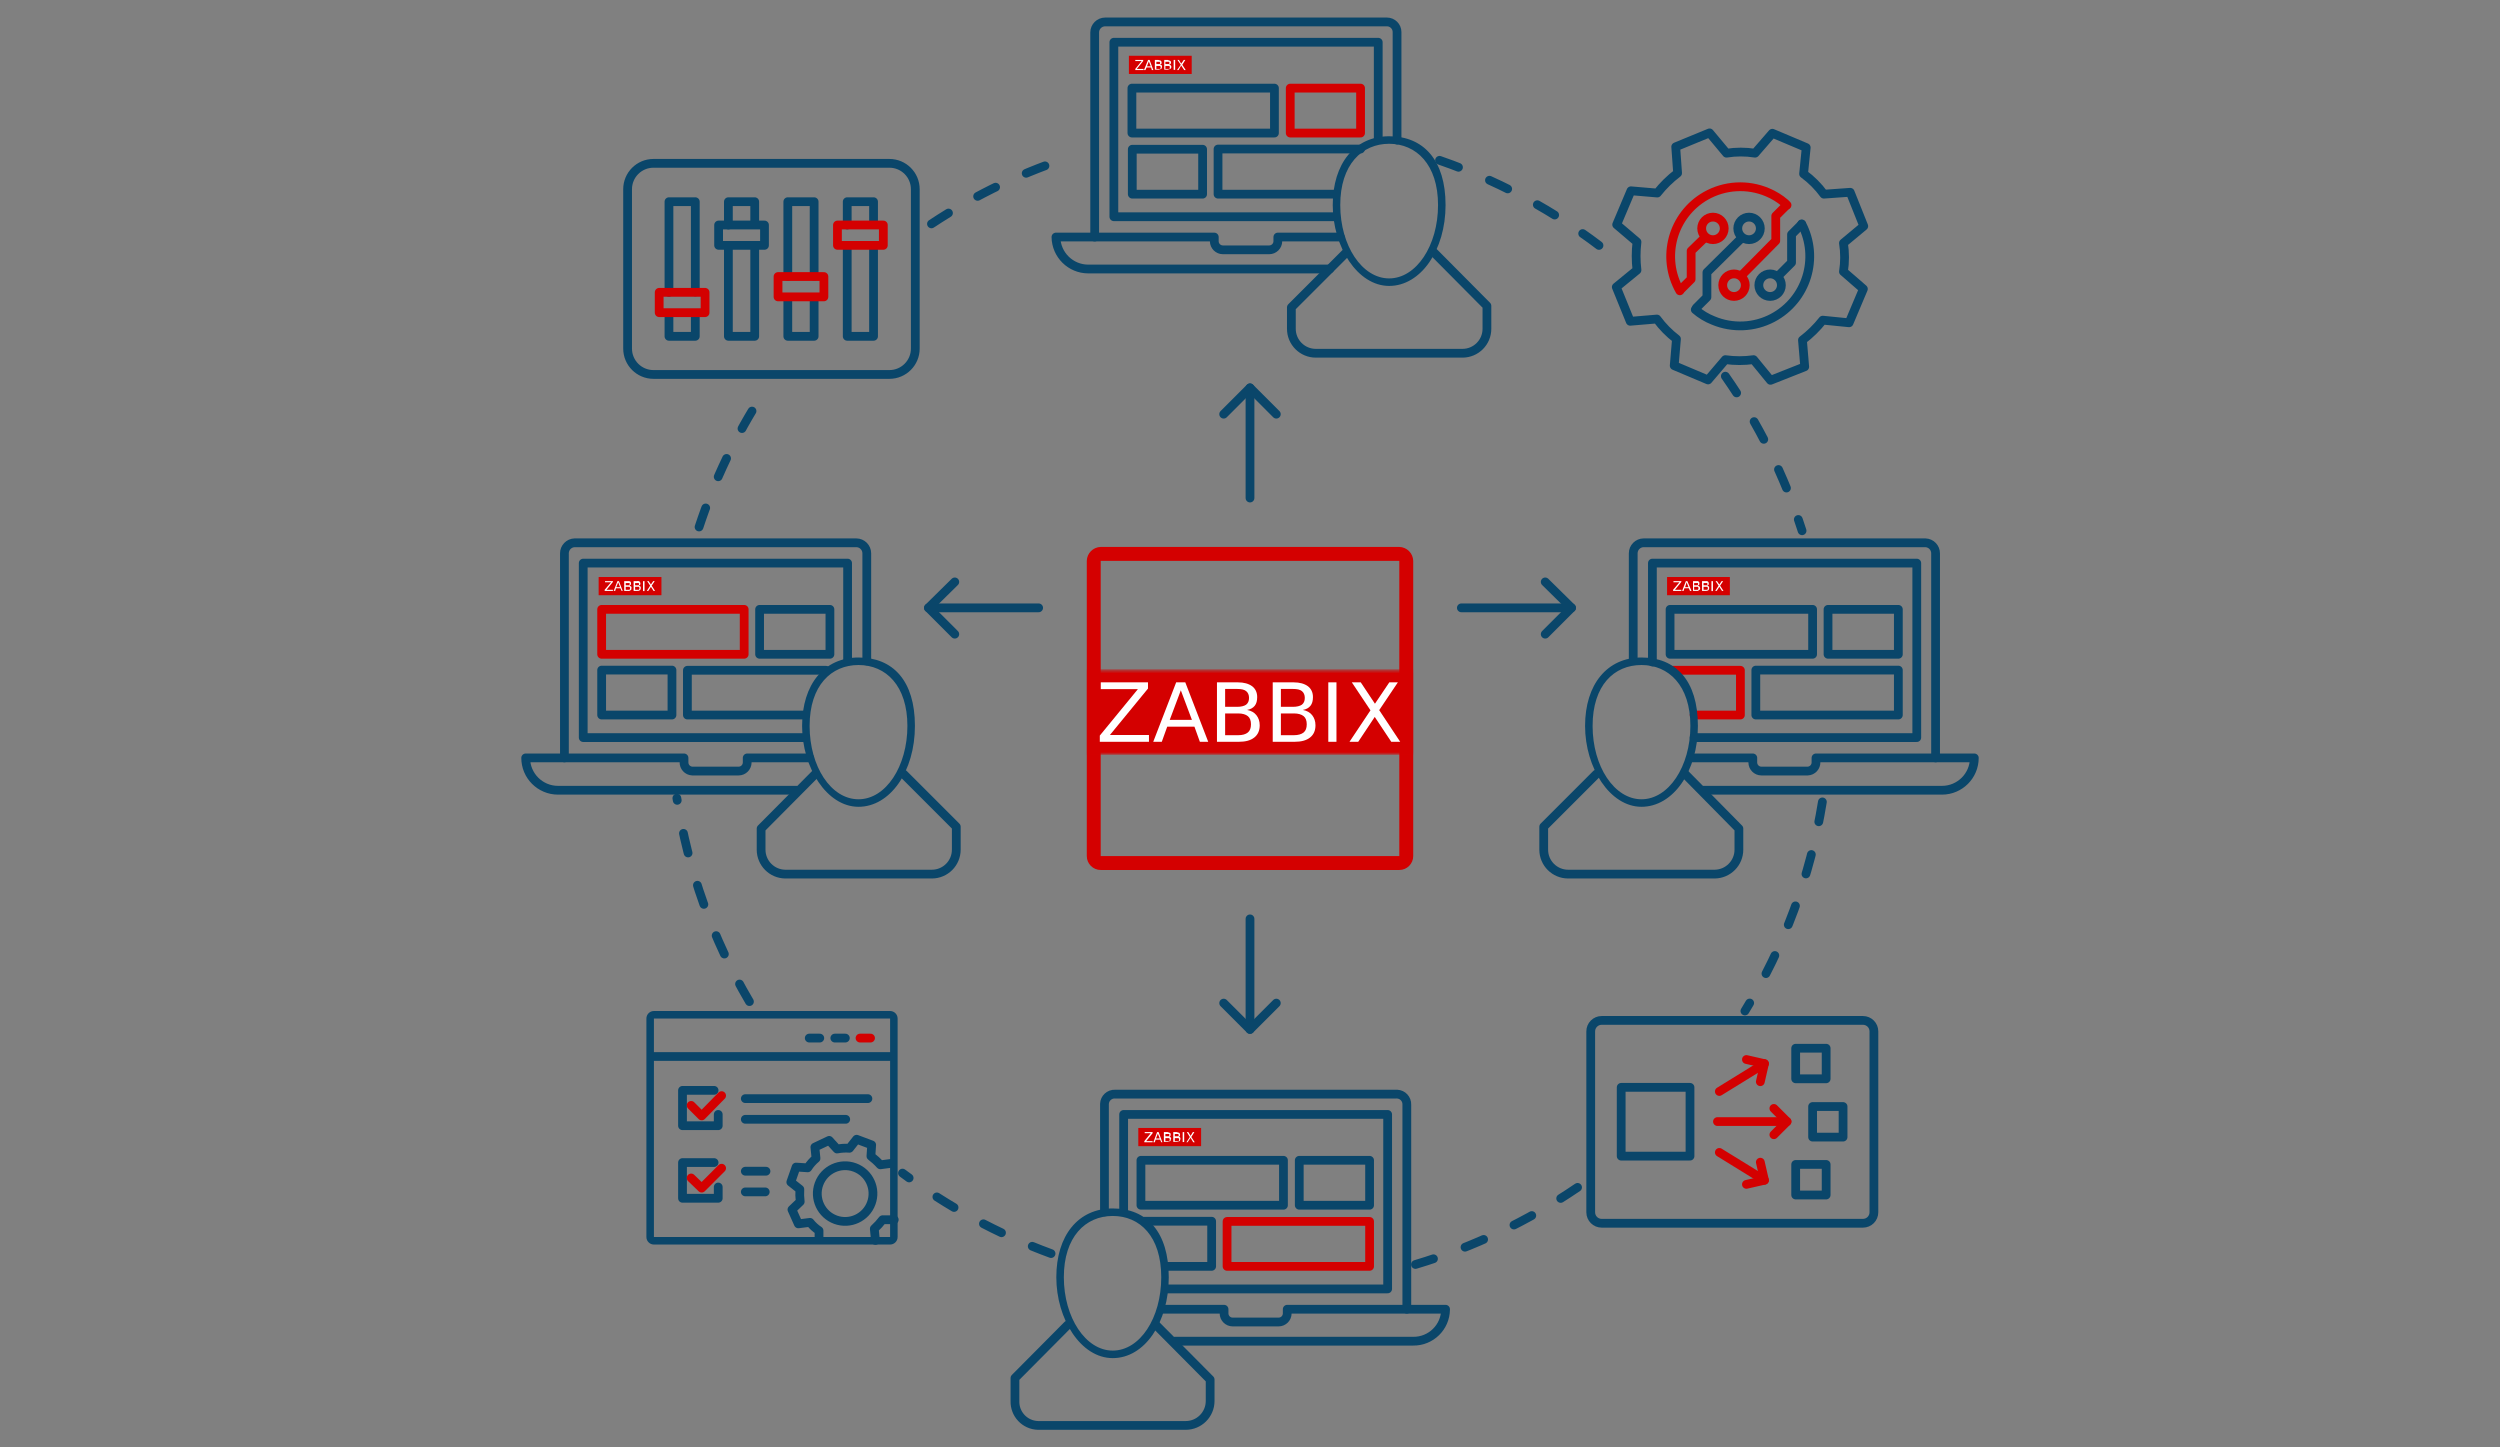 <svg width="570" height="330" viewBox="0 0 570 330" fill="none" xmlns="http://www.w3.org/2000/svg">
<rect x="0" y="0" width="570" height="330" fill="#808080" stroke="none"/>
<path d="M202.787 37.24H148.992C145.733 37.24 143.092 39.882 143.092 43.14V79.477C143.092 82.736 145.733 85.377 148.992 85.377H202.787C206.045 85.377 208.687 82.736 208.687 79.477V43.14C208.687 39.882 206.045 37.24 202.787 37.24Z" stroke="#0A466A" stroke-width="2" stroke-linecap="round" stroke-linejoin="round"/>
<path d="M193.167 51.302V45.986H199.17V51.216" stroke="#0A466A" stroke-width="2" stroke-linecap="round" stroke-linejoin="round"/>
<path d="M199.17 56.104V76.683H193.167V56.104" stroke="#0A466A" stroke-width="2" stroke-linecap="round" stroke-linejoin="round"/>
<path d="M201.399 51.302H190.938V55.941H201.399V51.302Z" stroke="#D40000" stroke-width="2" stroke-linecap="round" stroke-linejoin="round"/>
<path d="M166.072 51.302V45.986H172.074V51.216" stroke="#0A466A" stroke-width="2" stroke-linecap="round" stroke-linejoin="round"/>
<path d="M172.074 56.104V76.683H166.072V56.104" stroke="#0A466A" stroke-width="2" stroke-linecap="round" stroke-linejoin="round"/>
<path d="M174.304 51.302H163.843V55.941H174.304V51.302Z" stroke="#0A466A" stroke-width="2" stroke-linecap="round" stroke-linejoin="round"/>
<path d="M179.62 63.049V45.986H185.622V62.963" stroke="#0A466A" stroke-width="2" stroke-linecap="round" stroke-linejoin="round"/>
<path d="M185.622 67.851V76.683H179.62V67.851" stroke="#0A466A" stroke-width="2" stroke-linecap="round" stroke-linejoin="round"/>
<path d="M187.851 63.049H177.39V67.688H187.851V63.049Z" stroke="#D40000" stroke-width="2" stroke-linecap="round" stroke-linejoin="round"/>
<path d="M152.524 66.65V45.986H158.527V66.565" stroke="#0A466A" stroke-width="2" stroke-linecap="round" stroke-linejoin="round"/>
<path d="M158.527 71.452V76.683H152.524V71.452" stroke="#0A466A" stroke-width="2" stroke-linecap="round" stroke-linejoin="round"/>
<path d="M160.756 66.65H150.295V71.289H160.756V66.65Z" stroke="#D40000" stroke-width="2" stroke-linecap="round" stroke-linejoin="round"/>
<path d="M319.041 127.872V195.182H250.96V127.872H319.041ZM319.041 124.7H250.96C249.227 124.745 247.832 126.139 247.787 127.873V195.183C247.787 196.935 249.207 198.356 250.96 198.356H319.041C320.793 198.356 322.214 196.936 322.214 195.183V127.873C322.169 126.14 320.775 124.745 319.041 124.7Z" fill="#D40000"/>
<path d="M236.811 138.59H211.688" stroke="#0A466A" stroke-width="2" stroke-linecap="round" stroke-linejoin="round"/>
<path d="M217.69 144.592L211.688 138.59L217.69 132.674" stroke="#0A466A" stroke-width="2" stroke-linecap="round" stroke-linejoin="round"/>
<path d="M128.687 172.802V126.157C128.687 124.864 129.71 123.802 131.002 123.756H195.225C196.551 123.756 197.626 124.831 197.626 126.157V150.68" stroke="#0A466A" stroke-width="2" stroke-linecap="round" stroke-linejoin="round"/>
<path d="M183.478 168.172H132.975V128.387H193.253V150.766" stroke="#0A466A" stroke-width="2" stroke-linecap="round" stroke-linejoin="round"/>
<path d="M181.592 180.176H127.23C123.157 180.176 119.856 176.875 119.856 172.802H155.955V173.745C155.908 174.833 156.751 175.754 157.84 175.801C157.869 175.802 157.898 175.803 157.928 175.803H168.389C169.478 175.804 170.362 174.922 170.363 173.833C170.363 173.804 170.363 173.775 170.361 173.745V172.802H184.595" stroke="#0A466A" stroke-width="2" stroke-linecap="round" stroke-linejoin="round"/>
<path d="M150.809 131.559H136.49V135.709H150.809V131.559Z" fill="#D40000"/>
<path d="M139.748 132.674L138.291 134.475H139.748V134.732H137.862V134.475L139.32 132.76H137.948V132.502H139.748V132.674Z" fill="white"/>
<path d="M140.777 132.502H141.12L141.977 134.731H141.72L141.463 134.131H140.434L140.263 134.731H139.92L140.777 132.502ZM140.949 132.76L140.52 133.875H141.377L140.948 132.76H140.949Z" fill="white"/>
<path d="M142.321 132.502H143.178C143.354 132.451 143.543 132.482 143.692 132.588C143.863 132.674 143.863 132.845 143.863 133.017C143.863 133.189 143.863 133.274 143.777 133.36L143.52 133.531L143.863 133.702C143.991 133.806 144.027 133.986 143.949 134.131C144.011 134.297 143.937 134.482 143.778 134.56C143.617 134.71 143.394 134.774 143.178 134.731H142.321V132.502ZM142.664 132.76V133.446H143.436C143.578 133.314 143.613 133.103 143.522 132.932H142.665V132.761L142.664 132.76ZM142.664 133.617V134.474H143.521C143.696 134.279 143.696 133.983 143.521 133.788H142.664V133.617Z" fill="white"/>
<path d="M144.464 132.502H145.236C145.439 132.436 145.66 132.467 145.836 132.588C145.941 132.707 146.002 132.858 146.007 133.017C146.007 133.188 146.007 133.274 145.921 133.36L145.664 133.531L146.007 133.702C146.088 133.829 146.119 133.982 146.093 134.131C146.087 134.289 146.026 134.441 145.922 134.56C145.751 134.691 145.536 134.752 145.322 134.731H144.465L144.464 132.502ZM144.807 132.76V133.446H145.579C145.75 133.275 145.75 133.017 145.579 132.932H144.807V132.761V132.76ZM144.807 133.617V134.474H145.664C145.839 134.279 145.839 133.983 145.664 133.788H144.807V133.617Z" fill="white"/>
<path d="M148.409 133.274L148.923 132.502H149.266L148.58 133.531L149.352 134.732H149.009L148.409 133.789L147.808 134.732H147.465L148.237 133.531L147.551 132.502H147.894L148.409 133.274Z" fill="white"/>
<path d="M146.951 132.502H146.608V134.766H146.951V132.502Z" fill="white"/>
<path d="M169.673 138.933H137.176V149.179H169.673V138.933Z" stroke="#D40000" stroke-width="2" stroke-linecap="round" stroke-linejoin="round"/>
<path d="M189.223 138.933H173.189V149.179H189.223V138.933Z" stroke="#0A466A" stroke-width="2" stroke-linecap="round" stroke-linejoin="round"/>
<path d="M183.221 163.028H156.726V152.824H188.366" stroke="#0A466A" stroke-width="2" stroke-linecap="round" stroke-linejoin="round"/>
<path d="M153.21 152.781H137.176V163.027H153.21V152.781Z" stroke="#0A466A" stroke-width="2" stroke-linecap="round" stroke-linejoin="round"/>
<path d="M206.029 176.489L218.033 188.493V193.723C218.033 196.801 215.538 199.296 212.46 199.296H179.02C175.975 199.249 173.532 196.768 173.532 193.723V188.921L185.879 176.488" stroke="#0A466A" stroke-width="2" stroke-linecap="round" stroke-linejoin="round"/>
<path d="M195.74 151.623C201.999 151.623 206.887 156.339 206.887 165.514C206.887 174.689 202 182.234 195.74 182.234C189.48 182.234 184.593 174.774 184.593 165.514C184.593 156.254 189.566 151.623 195.74 151.623ZM195.74 149.909C187.937 149.909 182.878 155.997 182.878 165.515C182.878 175.033 188.537 183.95 195.74 183.95C202.943 183.95 208.602 175.89 208.602 165.515C208.602 155.14 203.543 149.909 195.74 149.909Z" fill="#0A466A"/>
<path d="M441.313 172.802V126.157C441.313 124.864 440.29 123.802 438.998 123.756H374.775C373.449 123.756 372.374 124.831 372.374 126.157V150.508" stroke="#0A466A" stroke-width="2" stroke-linecap="round" stroke-linejoin="round"/>
<path d="M386.265 168.172H437.025V128.387H376.747V150.938" stroke="#0A466A" stroke-width="2" stroke-linecap="round" stroke-linejoin="round"/>
<path d="M388.408 180.176H442.77C446.843 180.176 450.144 176.875 450.144 172.802H414.045V173.745C414.092 174.833 413.249 175.754 412.16 175.801C412.131 175.802 412.102 175.803 412.072 175.803H401.611C400.522 175.804 399.638 174.922 399.637 173.833C399.637 173.804 399.637 173.775 399.639 173.745V172.802H385.663" stroke="#0A466A" stroke-width="2" stroke-linecap="round" stroke-linejoin="round"/>
<path d="M394.41 131.559H380.091V135.709H394.41V131.559Z" fill="#D40000"/>
<path d="M383.349 132.674L381.892 134.475H383.349V134.732H381.463V134.475L382.92 132.76H381.549V132.502H383.349V132.674Z" fill="white"/>
<path d="M384.378 132.502H384.721L385.664 134.731H385.321L385.064 134.131H384.035L383.864 134.731H383.521L384.378 132.502ZM384.55 132.76L384.207 133.875H384.979L384.55 132.76Z" fill="white"/>
<path d="M386.007 132.502H386.779C386.955 132.451 387.144 132.482 387.293 132.588C387.464 132.674 387.464 132.845 387.464 133.017C387.464 133.189 387.464 133.274 387.378 133.36L387.121 133.531L387.464 133.702C387.569 133.821 387.63 133.972 387.635 134.131C387.65 134.314 387.547 134.487 387.378 134.56C387.217 134.71 386.994 134.774 386.778 134.731H386.006L386.007 132.502ZM386.264 132.76V133.446H387.036C387.178 133.314 387.213 133.103 387.122 132.932H386.265V132.761L386.264 132.76ZM386.264 133.617V134.474H387.121C387.296 134.279 387.296 133.983 387.121 133.788H386.264V133.617Z" fill="white"/>
<path d="M388.065 132.502H388.922C389.098 132.451 389.287 132.482 389.436 132.588C389.541 132.707 389.602 132.858 389.607 133.017C389.607 133.188 389.607 133.274 389.521 133.36L389.264 133.531L389.607 133.702C389.688 133.829 389.719 133.982 389.693 134.131C389.687 134.289 389.626 134.441 389.522 134.56C389.351 134.691 389.136 134.752 388.922 134.731H388.065V132.502ZM388.408 132.76V133.446H389.18C389.351 133.275 389.351 133.017 389.18 132.932H388.408V132.761V132.76ZM388.408 133.617V134.474H389.265C389.44 134.279 389.44 133.983 389.265 133.788H388.408V133.617Z" fill="white"/>
<path d="M392.009 133.274L392.524 132.502H392.867L392.181 133.531L392.953 134.732H392.61L392.009 133.789L391.409 134.732H391.066L391.838 133.531L391.152 132.502H391.495L392.009 133.274Z" fill="white"/>
<path d="M390.552 132.502H390.209V134.766H390.552V132.502Z" fill="white"/>
<path d="M413.274 138.933H380.777V149.179H413.274V138.933Z" stroke="#0A466A" stroke-width="2" stroke-linecap="round" stroke-linejoin="round"/>
<path d="M432.824 138.933H416.79V149.179H432.824V138.933Z" stroke="#0A466A" stroke-width="2" stroke-linecap="round" stroke-linejoin="round"/>
<path d="M432.824 152.781H400.327V163.027H432.824V152.781Z" stroke="#0A466A" stroke-width="2" stroke-linecap="round" stroke-linejoin="round"/>
<path d="M381.463 152.824H396.811V163.028H386.265" stroke="#D40000" stroke-width="2" stroke-linecap="round" stroke-linejoin="round"/>
<path d="M363.971 176.489L351.967 188.493V193.723C351.967 196.801 354.462 199.296 357.54 199.296H390.98C394.025 199.249 396.468 196.768 396.468 193.723V188.921L384.207 176.488" stroke="#0A466A" stroke-width="2" stroke-linecap="round" stroke-linejoin="round"/>
<path d="M374.26 151.623C380.434 151.623 385.407 156.253 385.407 165.514C385.407 174.775 380.434 182.234 374.26 182.234C368.086 182.234 363.113 174.774 363.113 165.514C363.113 156.254 368 151.623 374.26 151.623ZM374.26 149.909C366.457 149.909 361.398 155.997 361.398 165.515C361.398 175.033 367.057 183.95 374.26 183.95C381.463 183.95 387.122 175.89 387.122 165.515C387.122 155.14 382.063 149.909 374.26 149.909Z" fill="#0A466A"/>
<path d="M333.189 138.59H358.312" stroke="#0A466A" stroke-width="2" stroke-linecap="round" stroke-linejoin="round"/>
<path d="M352.31 132.674L358.312 138.59L352.31 144.592" stroke="#0A466A" stroke-width="2" stroke-linecap="round" stroke-linejoin="round"/>
<path d="M285 113.553V88.43" stroke="#0A466A" stroke-width="2" stroke-linecap="round" stroke-linejoin="round"/>
<path d="M278.998 94.432L285 88.43L291.002 94.432" stroke="#0A466A" stroke-width="2" stroke-linecap="round" stroke-linejoin="round"/>
<path d="M285 209.501V234.71" stroke="#0A466A" stroke-width="2" stroke-linecap="round" stroke-linejoin="round"/>
<path d="M291.002 228.708L285 234.71L278.998 228.708" stroke="#0A466A" stroke-width="2" stroke-linecap="round" stroke-linejoin="round"/>
<path d="M249.587 54.046V7.401C249.587 6.075 250.662 5 251.988 5H316.211C317.49 5 318.527 6.035 318.528 7.314C318.528 7.343 318.528 7.372 318.526 7.401V31.924" stroke="#0A466A" stroke-width="2" stroke-linecap="round" stroke-linejoin="round"/>
<path d="M304.464 49.416H253.96V9.63H314.239V31.752" stroke="#0A466A" stroke-width="2" stroke-linecap="round" stroke-linejoin="round"/>
<path d="M303.178 61.334H248.13C244.091 61.334 240.803 58.085 240.756 54.046H276.855V54.989C276.855 56.078 277.738 56.961 278.827 56.961H289.374C290.463 56.961 291.346 56.078 291.346 54.989V54.046H305.58" stroke="#0A466A" stroke-width="2" stroke-linecap="round" stroke-linejoin="round"/>
<path d="M271.709 12.717H257.39V16.867H271.709V12.717Z" fill="#D40000"/>
<path d="M260.649 13.917L259.191 15.718H260.734V15.975H258.848V15.718L260.306 13.917H258.848V13.66H260.649V13.917Z" fill="white"/>
<path d="M261.763 13.66H262.106L262.963 15.975H262.62L262.449 15.375H261.42L261.163 15.975H260.82L261.763 13.66ZM261.935 14.003L261.506 15.118H262.363L261.934 14.003H261.935Z" fill="white"/>
<path d="M263.307 13.66H264.079L264.679 13.831C264.784 13.95 264.845 14.101 264.85 14.26C264.852 14.38 264.822 14.498 264.764 14.603H264.421L264.85 14.86C264.918 14.961 264.949 15.082 264.936 15.203C264.93 15.388 264.871 15.566 264.765 15.717L264.165 15.888H263.308V13.659L263.307 13.66ZM263.65 13.917V14.603H264.422C264.536 14.451 264.536 14.241 264.422 14.089H263.65V13.918V13.917ZM263.65 14.861V15.718H264.507C264.682 15.523 264.682 15.227 264.507 15.032H263.65V14.861Z" fill="white"/>
<path d="M265.45 13.66H266.222L266.736 13.831C266.905 13.904 267.008 14.076 266.993 14.26C266.993 14.346 266.907 14.431 266.907 14.603H266.564L266.907 14.86L267.078 15.203C267.085 15.407 266.988 15.601 266.821 15.717L266.221 15.888H265.449V13.659L265.45 13.66ZM265.707 13.917V14.603H266.564C266.656 14.444 266.656 14.248 266.564 14.089H265.707V13.918V13.917ZM265.707 14.861V15.718H266.65C266.736 15.497 266.736 15.253 266.65 15.032H265.707V14.861Z" fill="white"/>
<path d="M269.309 14.518L269.909 13.66H270.252L269.566 14.775L270.338 15.975H269.995L269.309 14.946L268.709 15.975H268.366L269.223 14.775L268.451 13.66H268.794L269.309 14.518Z" fill="white"/>
<path d="M267.937 13.66H267.594V15.924H267.937V13.66Z" fill="white"/>
<path d="M290.573 20.091H258.076V30.337H290.573V20.091Z" stroke="#0A466A" stroke-width="2" stroke-linecap="round" stroke-linejoin="round"/>
<path d="M310.209 20.091H294.175V30.337H310.209V20.091Z" stroke="#D40000" stroke-width="2" stroke-linecap="round" stroke-linejoin="round"/>
<path d="M304.464 44.271H277.712V33.982H310.209" stroke="#0A466A" stroke-width="2" stroke-linecap="round" stroke-linejoin="round"/>
<path d="M274.196 34.025H258.162V44.271H274.196V34.025Z" stroke="#0A466A" stroke-width="2" stroke-linecap="round" stroke-linejoin="round"/>
<path d="M327.015 57.647L339.019 69.737V74.967C339.019 78.045 336.524 80.54 333.446 80.54H300.006C296.928 80.54 294.433 78.045 294.433 74.967V70.08L306.866 57.647" stroke="#0A466A" stroke-width="2" stroke-linecap="round" stroke-linejoin="round"/>
<path d="M316.726 32.781C322.9 32.781 327.873 37.497 327.873 46.757C327.873 56.017 322.9 63.477 316.726 63.477C310.552 63.477 305.579 56.017 305.579 46.757C305.579 37.497 310.552 32.781 316.726 32.781ZM316.726 31.066C308.923 31.066 303.864 37.24 303.864 46.757C303.864 56.274 309.523 65.192 316.726 65.192C323.929 65.192 329.588 57.046 329.588 46.757C329.588 36.468 324.529 31.066 316.726 31.066Z" fill="#0A466A"/>
<path d="M320.756 298.504V251.859C320.804 250.581 319.808 249.506 318.53 249.458C318.472 249.456 318.413 249.456 318.355 249.458H254.218C252.94 249.41 251.865 250.406 251.817 251.684C251.815 251.742 251.815 251.801 251.817 251.859V276.296" stroke="#0A466A" stroke-width="2" stroke-linecap="round" stroke-linejoin="round"/>
<path d="M266.136 293.874H316.383V254.088H256.19V276.296" stroke="#0A466A" stroke-width="2" stroke-linecap="round" stroke-linejoin="round"/>
<path d="M267.851 305.792H322.213C326.238 305.839 329.539 302.615 329.587 298.59C329.587 298.561 329.587 298.533 329.587 298.504H293.488V299.447C293.488 300.536 292.605 301.419 291.516 301.419H281.055C279.966 301.419 279.083 300.536 279.083 299.447V298.504H265.021" stroke="#0A466A" stroke-width="2" stroke-linecap="round" stroke-linejoin="round"/>
<path d="M273.853 257.175H259.534V261.325H273.853V257.175Z" fill="#D40000"/>
<path d="M262.792 258.376L261.334 260.176H262.792V260.433H260.906V260.176L262.363 258.376H260.991V258.118H262.792V258.376Z" fill="white"/>
<path d="M263.821 258.118H264.164L265.021 260.433H264.764L264.507 259.833H263.478L263.307 260.433H262.964L263.821 258.118ZM263.993 258.461L263.564 259.576H264.421L263.992 258.461H263.993Z" fill="white"/>
<path d="M265.364 258.118H266.221L266.735 258.289C266.906 258.375 266.906 258.546 266.906 258.718C266.908 258.838 266.878 258.956 266.82 259.061H266.563C266.649 259.147 266.82 259.147 266.906 259.318C266.992 259.489 267.077 259.575 266.992 259.661C266.906 259.747 266.992 260.004 266.821 260.175L266.221 260.346H265.364V258.117V258.118ZM265.707 258.376V259.062H266.479C266.65 258.976 266.65 258.719 266.565 258.548H265.708V258.377L265.707 258.376ZM265.707 259.319V260.176H266.564C266.739 259.981 266.739 259.685 266.564 259.49H265.707V259.319Z" fill="white"/>
<path d="M267.508 258.118H268.28L268.88 258.289C268.985 258.408 269.046 258.559 269.051 258.718C269.053 258.838 269.023 258.956 268.965 259.061H268.708C268.794 259.147 268.965 259.147 269.051 259.318C269.119 259.419 269.15 259.54 269.137 259.661C269.12 259.843 269.061 260.019 268.966 260.175L268.366 260.346H267.509V258.117L267.508 258.118ZM267.851 258.376V259.062H268.623C268.794 258.976 268.794 258.719 268.623 258.548H267.851V258.377V258.376ZM267.851 259.319V260.176H268.708C268.883 259.981 268.883 259.685 268.708 259.49H267.851V259.319Z" fill="white"/>
<path d="M271.452 258.976L271.967 258.118H272.31L271.624 259.233L272.396 260.433H272.053L271.452 259.405L270.766 260.433H270.509L271.281 259.233L270.595 258.118H270.938L271.452 258.976Z" fill="white"/>
<path d="M269.995 258.118H269.652V260.382H269.995V258.118Z" fill="white"/>
<path d="M292.631 264.549H260.134V274.796H292.631V264.549Z" stroke="#0A466A" stroke-width="2" stroke-linecap="round" stroke-linejoin="round"/>
<path d="M312.267 264.549H296.233V274.796H312.267V264.549Z" stroke="#0A466A" stroke-width="2" stroke-linecap="round" stroke-linejoin="round"/>
<path d="M312.267 278.483H279.77V288.73H312.267V278.483Z" stroke="#D40000" stroke-width="2" stroke-linecap="round" stroke-linejoin="round"/>
<path d="M260.906 278.44H276.254V288.729H265.965" stroke="#0A466A" stroke-width="2" stroke-linecap="round" stroke-linejoin="round"/>
<path d="M243.414 302.105L231.41 314.195V319.425C231.315 322.407 233.655 324.901 236.637 324.996C236.724 324.999 236.811 324.999 236.898 324.998H270.338C273.416 324.998 275.911 322.503 275.911 319.425V314.538L263.564 302.105" stroke="#0A466A" stroke-width="2" stroke-linecap="round" stroke-linejoin="round"/>
<path d="M253.703 277.239C259.877 277.239 264.764 281.869 264.764 291.215C264.764 300.561 259.877 307.935 253.703 307.935C247.529 307.935 242.556 300.389 242.556 291.215C242.556 282.041 247.443 277.239 253.703 277.239ZM253.703 275.525C245.814 275.525 240.841 281.699 240.841 291.216C240.841 300.733 246.414 309.651 253.703 309.651C260.992 309.651 266.479 301.505 266.479 291.216C266.479 280.927 261.506 275.525 253.703 275.525Z" fill="#0A466A"/>
<path d="M371.859 43.499L368.601 51.216L373.231 55.16C372.974 57.296 372.974 59.455 373.231 61.591L368.515 65.45L371.688 73.253L377.776 72.739C379.038 74.459 380.54 75.989 382.235 77.283L381.721 83.371L389.438 86.629L393.382 81.999C395.515 82.299 397.68 82.299 399.813 81.999L403.672 86.715L411.475 83.628L410.961 77.54C412.689 76.226 414.245 74.699 415.591 72.996L421.593 73.596L424.851 65.879L420.307 61.935C420.65 59.776 420.65 57.577 420.307 55.418L424.937 51.559L421.85 43.842L415.848 44.271C414.55 42.5 412.988 40.939 411.218 39.641L411.818 33.639L404.101 30.381L400.157 34.925C397.998 34.582 395.799 34.582 393.64 34.925L389.781 30.295L382.064 33.468L382.493 39.47C380.765 40.784 379.209 42.311 377.863 44.014L371.861 43.5L371.859 43.499Z" stroke="#0A466A" stroke-width="2" stroke-linecap="round" stroke-linejoin="round"/>
<path d="M410.788 51.045C414.876 58.794 411.908 68.389 404.16 72.477C399.969 74.688 395.01 74.91 390.638 73.082C389.135 72.493 387.743 71.652 386.522 70.595" stroke="#0A466A" stroke-width="2" stroke-linecap="round" stroke-linejoin="round"/>
<path d="M383.006 66.307C378.662 58.699 381.308 49.01 388.916 44.666C393.219 42.209 398.424 41.904 402.985 43.842C404.451 44.452 405.812 45.292 407.015 46.329L407.444 46.758" stroke="#D40000" stroke-width="2" stroke-linecap="round" stroke-linejoin="round"/>
<path d="M397.154 62.706L404.871 54.903V49.244L407.272 46.843" stroke="#D40000" stroke-width="2" stroke-linecap="round" stroke-linejoin="round"/>
<path d="M405.557 62.792L408.472 59.877V53.446L410.788 51.131" stroke="#0A466A" stroke-width="2" stroke-linecap="round" stroke-linejoin="round"/>
<path d="M403.585 67.593C405.006 67.593 406.157 66.442 406.157 65.021C406.157 63.6 405.006 62.449 403.585 62.449C402.165 62.449 401.013 63.6 401.013 65.021C401.013 66.442 402.165 67.593 403.585 67.593Z" stroke="#0A466A" stroke-width="2" stroke-linecap="round" stroke-linejoin="round"/>
<path d="M395.353 67.593C396.774 67.593 397.925 66.442 397.925 65.021C397.925 63.6 396.774 62.449 395.353 62.449C393.933 62.449 392.781 63.6 392.781 65.021C392.781 66.442 393.933 67.593 395.353 67.593Z" stroke="#D40000" stroke-width="2" stroke-linecap="round" stroke-linejoin="round"/>
<path d="M396.983 54.389L389.18 62.106V67.765L386.779 70.166" stroke="#0A466A" stroke-width="2" stroke-linecap="round" stroke-linejoin="round"/>
<path d="M388.58 54.303L385.579 57.219V63.649L383.263 65.964" stroke="#D40000" stroke-width="2" stroke-linecap="round" stroke-linejoin="round"/>
<path d="M390.552 54.646C391.972 54.646 393.124 53.494 393.124 52.074C393.124 50.654 391.972 49.502 390.552 49.502C389.131 49.502 387.98 50.654 387.98 52.074C387.98 53.494 389.131 54.646 390.552 54.646Z" stroke="#D40000" stroke-width="2" stroke-linecap="round" stroke-linejoin="round"/>
<path d="M398.783 54.646C400.203 54.646 401.355 53.494 401.355 52.074C401.355 50.654 400.203 49.502 398.783 49.502C397.362 49.502 396.211 50.654 396.211 52.074C396.211 53.494 397.362 54.646 398.783 54.646Z" stroke="#0A466A" stroke-width="2" stroke-linecap="round" stroke-linejoin="round"/>
<path d="M385.321 247.915H369.63V263.598H385.321V247.915Z" stroke="#0A466A" stroke-width="2" stroke-linecap="round" stroke-linejoin="round"/>
<path d="M416.361 265.492H409.416V272.463H416.361V265.492Z" stroke="#0A466A" stroke-width="2" stroke-linecap="round" stroke-linejoin="round"/>
<path d="M420.219 252.288H413.274V259.259H420.219V252.288Z" stroke="#0A466A" stroke-width="2" stroke-linecap="round" stroke-linejoin="round"/>
<path d="M416.361 238.997H409.416V245.968H416.361V238.997Z" stroke="#0A466A" stroke-width="2" stroke-linecap="round" stroke-linejoin="round"/>
<path d="M391.581 255.718H407.443" stroke="#D40000" stroke-width="2" stroke-linecap="round" stroke-linejoin="round"/>
<path d="M404.442 252.716L407.443 255.718L404.442 258.719" stroke="#D40000" stroke-width="2" stroke-linecap="round" stroke-linejoin="round"/>
<path d="M392.009 248.858L402.299 242.513" stroke="#D40000" stroke-width="2" stroke-linecap="round" stroke-linejoin="round"/>
<path d="M401.356 246.629L402.299 242.513L398.183 241.57" stroke="#D40000" stroke-width="2" stroke-linecap="round" stroke-linejoin="round"/>
<path d="M392.009 262.749L402.299 269.094" stroke="#D40000" stroke-width="2" stroke-linecap="round" stroke-linejoin="round"/>
<path d="M401.356 264.978L402.299 269.094L398.183 270.037" stroke="#D40000" stroke-width="2" stroke-linecap="round" stroke-linejoin="round"/>
<path d="M424.751 232.652H365.185C363.804 232.652 362.685 233.771 362.685 235.152V276.403C362.685 277.784 363.804 278.903 365.185 278.903H424.751C426.132 278.903 427.251 277.784 427.251 276.403V235.152C427.251 233.771 426.132 232.652 424.751 232.652Z" stroke="#0A466A" stroke-width="2" stroke-linecap="round" stroke-linejoin="round"/>
<path d="M203.285 265.235L200.713 265.578C200.061 264.856 199.343 264.196 198.569 263.606L198.74 261.034L195.31 259.748L193.681 261.806C192.734 261.735 191.782 261.792 190.851 261.977L189.05 260.005L185.792 261.548L186.049 264.12C185.312 264.732 184.676 265.455 184.163 266.264L181.505 266.093L180.305 269.523L182.363 271.152C182.306 272.096 182.334 273.043 182.449 273.982L180.563 275.783L182.021 279.041L184.679 278.698C185.257 279.435 185.952 280.072 186.737 280.584V282.556M199.598 282.813L199.341 280.155C200.034 279.531 200.666 278.842 201.227 278.097H203.885M194.882 266.178C198.172 267.389 199.858 271.037 198.647 274.327C197.438 277.613 193.797 279.299 190.509 278.096C187.217 276.891 185.524 273.246 186.729 269.954C187.934 266.662 191.579 264.969 194.871 266.174C194.875 266.175 194.878 266.177 194.882 266.178Z" stroke="#0A466A" stroke-width="2" stroke-linecap="round" stroke-linejoin="round"/>
<path d="M202.942 232.223V282.041H149.094V232.223H202.942ZM202.942 230.509H149.094C148.147 230.509 147.379 231.277 147.379 232.224V282.042C147.379 282.989 148.147 283.757 149.094 283.757H202.942C203.889 283.757 204.657 282.989 204.657 282.042V232.224C204.657 231.277 203.889 230.509 202.942 230.509Z" fill="#0A466A"/>
<path d="M148.837 240.884H203.371" stroke="#0A466A" stroke-width="2" stroke-linecap="round" stroke-linejoin="round"/>
<path d="M184.507 236.682H186.908" stroke="#0A466A" stroke-width="2" stroke-linecap="round" stroke-linejoin="round"/>
<path d="M190.338 236.682H192.739" stroke="#0A466A" stroke-width="2" stroke-linecap="round" stroke-linejoin="round"/>
<path d="M196.083 236.682H198.484" stroke="#D40000" stroke-width="2" stroke-linecap="round" stroke-linejoin="round"/>
<path d="M169.931 250.487H197.883" stroke="#0A466A" stroke-width="2" stroke-linecap="round" stroke-linejoin="round"/>
<path d="M163.757 254.088V256.661H155.611V248.601H162.814" stroke="#0A466A" stroke-width="2" stroke-linecap="round" stroke-linejoin="round"/>
<path d="M157.583 252.031L159.984 254.431L164.529 249.801" stroke="#D40000" stroke-width="2" stroke-linecap="round" stroke-linejoin="round"/>
<path d="M169.931 255.203H192.824" stroke="#0A466A" stroke-width="2" stroke-linecap="round" stroke-linejoin="round"/>
<path d="M169.931 267.036H174.647" stroke="#0A466A" stroke-width="2" stroke-linecap="round" stroke-linejoin="round"/>
<path d="M163.757 270.637V273.209H155.611V265.064H162.814" stroke="#0A466A" stroke-width="2" stroke-linecap="round" stroke-linejoin="round"/>
<path d="M157.583 268.579L159.984 270.894L164.529 266.35" stroke="#D40000" stroke-width="2" stroke-linecap="round" stroke-linejoin="round"/>
<path d="M169.931 271.752H174.475" stroke="#0A466A" stroke-width="2" stroke-linecap="round" stroke-linejoin="round"/>
<path d="M159.384 120.155C162.909 109.422 167.809 99.191 173.961 89.716" stroke="#0A466A" stroke-width="2" stroke-linecap="round" stroke-linejoin="round" stroke-dasharray="4.6 7.66"/>
<path d="M170.874 228.365C162.464 214.093 156.847 198.35 154.325 181.977" stroke="#0A466A" stroke-width="2" stroke-linecap="round" stroke-linejoin="round" stroke-dasharray="4.6 7.66"/>
<path d="M239.641 285.814C227.523 281.369 216.114 275.188 205.772 267.465" stroke="#0A466A" stroke-width="2" stroke-linecap="round" stroke-linejoin="round" stroke-dasharray="4.6 7.66"/>
<path d="M359.684 270.723C348.344 278.45 335.878 284.379 322.728 288.301" stroke="#0A466A" stroke-width="2" stroke-linecap="round" stroke-linejoin="round" stroke-dasharray="4.6 7.66"/>
<path d="M415.503 182.835C412.787 199.728 406.786 215.924 397.84 230.509" stroke="#0A466A" stroke-width="2" stroke-linecap="round" stroke-linejoin="round" stroke-dasharray="4.6 7.66"/>
<path d="M393.381 85.772C400.948 96.574 406.844 108.455 410.873 121.013" stroke="#0A466A" stroke-width="2" stroke-linecap="round" stroke-linejoin="round" stroke-dasharray="4.6 7.66"/>
<path d="M328.215 36.554C343.365 41.789 357.43 49.752 369.715 60.048" stroke="#0A466A" stroke-width="2" stroke-linecap="round" stroke-linejoin="round" stroke-dasharray="4.6 7.66"/>
<path d="M212.374 51.045C222.583 44.284 233.697 39.001 245.386 35.354" stroke="#0A466A" stroke-width="2" stroke-linecap="round" stroke-linejoin="round" stroke-dasharray="4.6 7.66"/>
<mask id="mask0_228_3547" style="mask-type:luminance" maskUnits="userSpaceOnUse" x="247" y="152" width="76" height="21">
<path d="M322.213 152.606H247.787V172.099H322.213V152.606Z" fill="white"/>
</mask>
<g mask="url(#mask0_228_3547)">
<path d="M322.213 152.606H247.787V172.099H322.213V152.606Z" fill="#D40000"/>
</g>
<mask id="mask1_228_3547" style="mask-type:luminance" maskUnits="userSpaceOnUse" x="247" y="152" width="76" height="21">
<path d="M322.213 152.606H247.787V172.099H322.213V152.606Z" fill="white"/>
</mask>
<g mask="url(#mask1_228_3547)">
<path d="M261.742 155.574V156.992L253.059 167.58H261.963V169.131H250.755V167.713L259.438 157.125H250.977V155.574H261.742Z" fill="white"/>
</g>
<mask id="mask2_228_3547" style="mask-type:luminance" maskUnits="userSpaceOnUse" x="247" y="152" width="76" height="21">
<path d="M322.213 152.606H247.787V172.099H322.213V152.606Z" fill="white"/>
</mask>
<g mask="url(#mask2_228_3547)">
<path d="M269.229 157.391L266.704 164.125H271.754L269.229 157.391ZM268.165 155.574H270.247L275.475 169.13H273.57L272.33 165.674H266.128L264.888 169.13H262.939L268.167 155.574H268.165Z" fill="white"/>
</g>
<mask id="mask3_228_3547" style="mask-type:luminance" maskUnits="userSpaceOnUse" x="247" y="152" width="76" height="21">
<path d="M322.213 152.606H247.787V172.099H322.213V152.606Z" fill="white"/>
</mask>
<g mask="url(#mask3_228_3547)">
<path d="M279.329 162.663V167.625H282.297C283.316 167.625 284.025 167.403 284.512 167.005C284.999 166.606 285.221 165.986 285.221 165.144C285.221 164.302 284.999 163.682 284.512 163.283C284.025 162.884 283.272 162.663 282.297 162.663H279.329ZM279.329 157.081V161.157H282.076C282.962 161.157 283.671 160.98 284.114 160.67C284.557 160.316 284.779 159.828 284.779 159.119C284.779 158.454 284.557 157.923 284.114 157.568C283.671 157.213 283.006 157.081 282.076 157.081H279.329ZM277.469 155.574H282.209C283.627 155.574 284.69 155.884 285.487 156.46C286.24 157.036 286.639 157.878 286.639 158.941C286.639 159.783 286.462 160.447 286.063 160.935C285.664 161.423 285.088 161.732 284.335 161.865C285.265 162.042 285.974 162.441 286.461 163.061C286.948 163.681 287.214 164.434 287.214 165.365C287.214 166.561 286.815 167.491 285.974 168.156C285.133 168.821 283.98 169.131 282.43 169.131H277.468V155.575L277.469 155.574Z" fill="white"/>
</g>
<mask id="mask4_228_3547" style="mask-type:luminance" maskUnits="userSpaceOnUse" x="247" y="152" width="76" height="21">
<path d="M322.213 152.606H247.787V172.099H322.213V152.606Z" fill="white"/>
</mask>
<g mask="url(#mask4_228_3547)">
<path d="M292.044 162.663V167.625H295.012C295.987 167.625 296.74 167.403 297.227 167.005C297.714 166.606 297.936 165.986 297.936 165.144C297.936 164.302 297.714 163.682 297.227 163.283C296.74 162.884 295.987 162.663 295.012 162.663H292.044ZM292.044 157.081V161.157H294.791C295.677 161.157 296.386 160.98 296.829 160.67C297.272 160.316 297.494 159.828 297.494 159.119C297.494 158.454 297.272 157.923 296.829 157.568C296.386 157.213 295.721 157.081 294.791 157.081H292.044ZM290.183 155.574H294.923C296.341 155.574 297.404 155.884 298.201 156.46C298.954 157.036 299.353 157.878 299.353 158.941C299.353 159.783 299.176 160.447 298.777 160.935C298.378 161.423 297.802 161.732 297.049 161.865C297.979 162.042 298.688 162.441 299.175 163.061C299.662 163.681 299.928 164.434 299.928 165.365C299.928 166.561 299.529 167.491 298.688 168.156C297.847 168.821 296.694 169.131 295.144 169.131H290.182V155.575L290.183 155.574Z" fill="white"/>
</g>
<mask id="mask5_228_3547" style="mask-type:luminance" maskUnits="userSpaceOnUse" x="247" y="152" width="76" height="21">
<path d="M322.213 152.606H247.787V172.099H322.213V152.606Z" fill="white"/>
</mask>
<g mask="url(#mask5_228_3547)">
<path d="M309.676 169.131H307.682L312.467 161.954L308.214 155.574H310.252L313.486 160.448L316.764 155.574H318.713L314.46 161.91L319.245 169.131H317.207L313.442 163.46L309.676 169.131Z" fill="white"/>
</g>
<mask id="mask6_228_3547" style="mask-type:luminance" maskUnits="userSpaceOnUse" x="247" y="152" width="76" height="21">
<path d="M322.213 152.606H247.787V172.099H322.213V152.606Z" fill="white"/>
</mask>
<g mask="url(#mask6_228_3547)">
<path d="M304.714 155.574H302.853V169.13H304.714V155.574Z" fill="white"/>
</g>
</svg>
